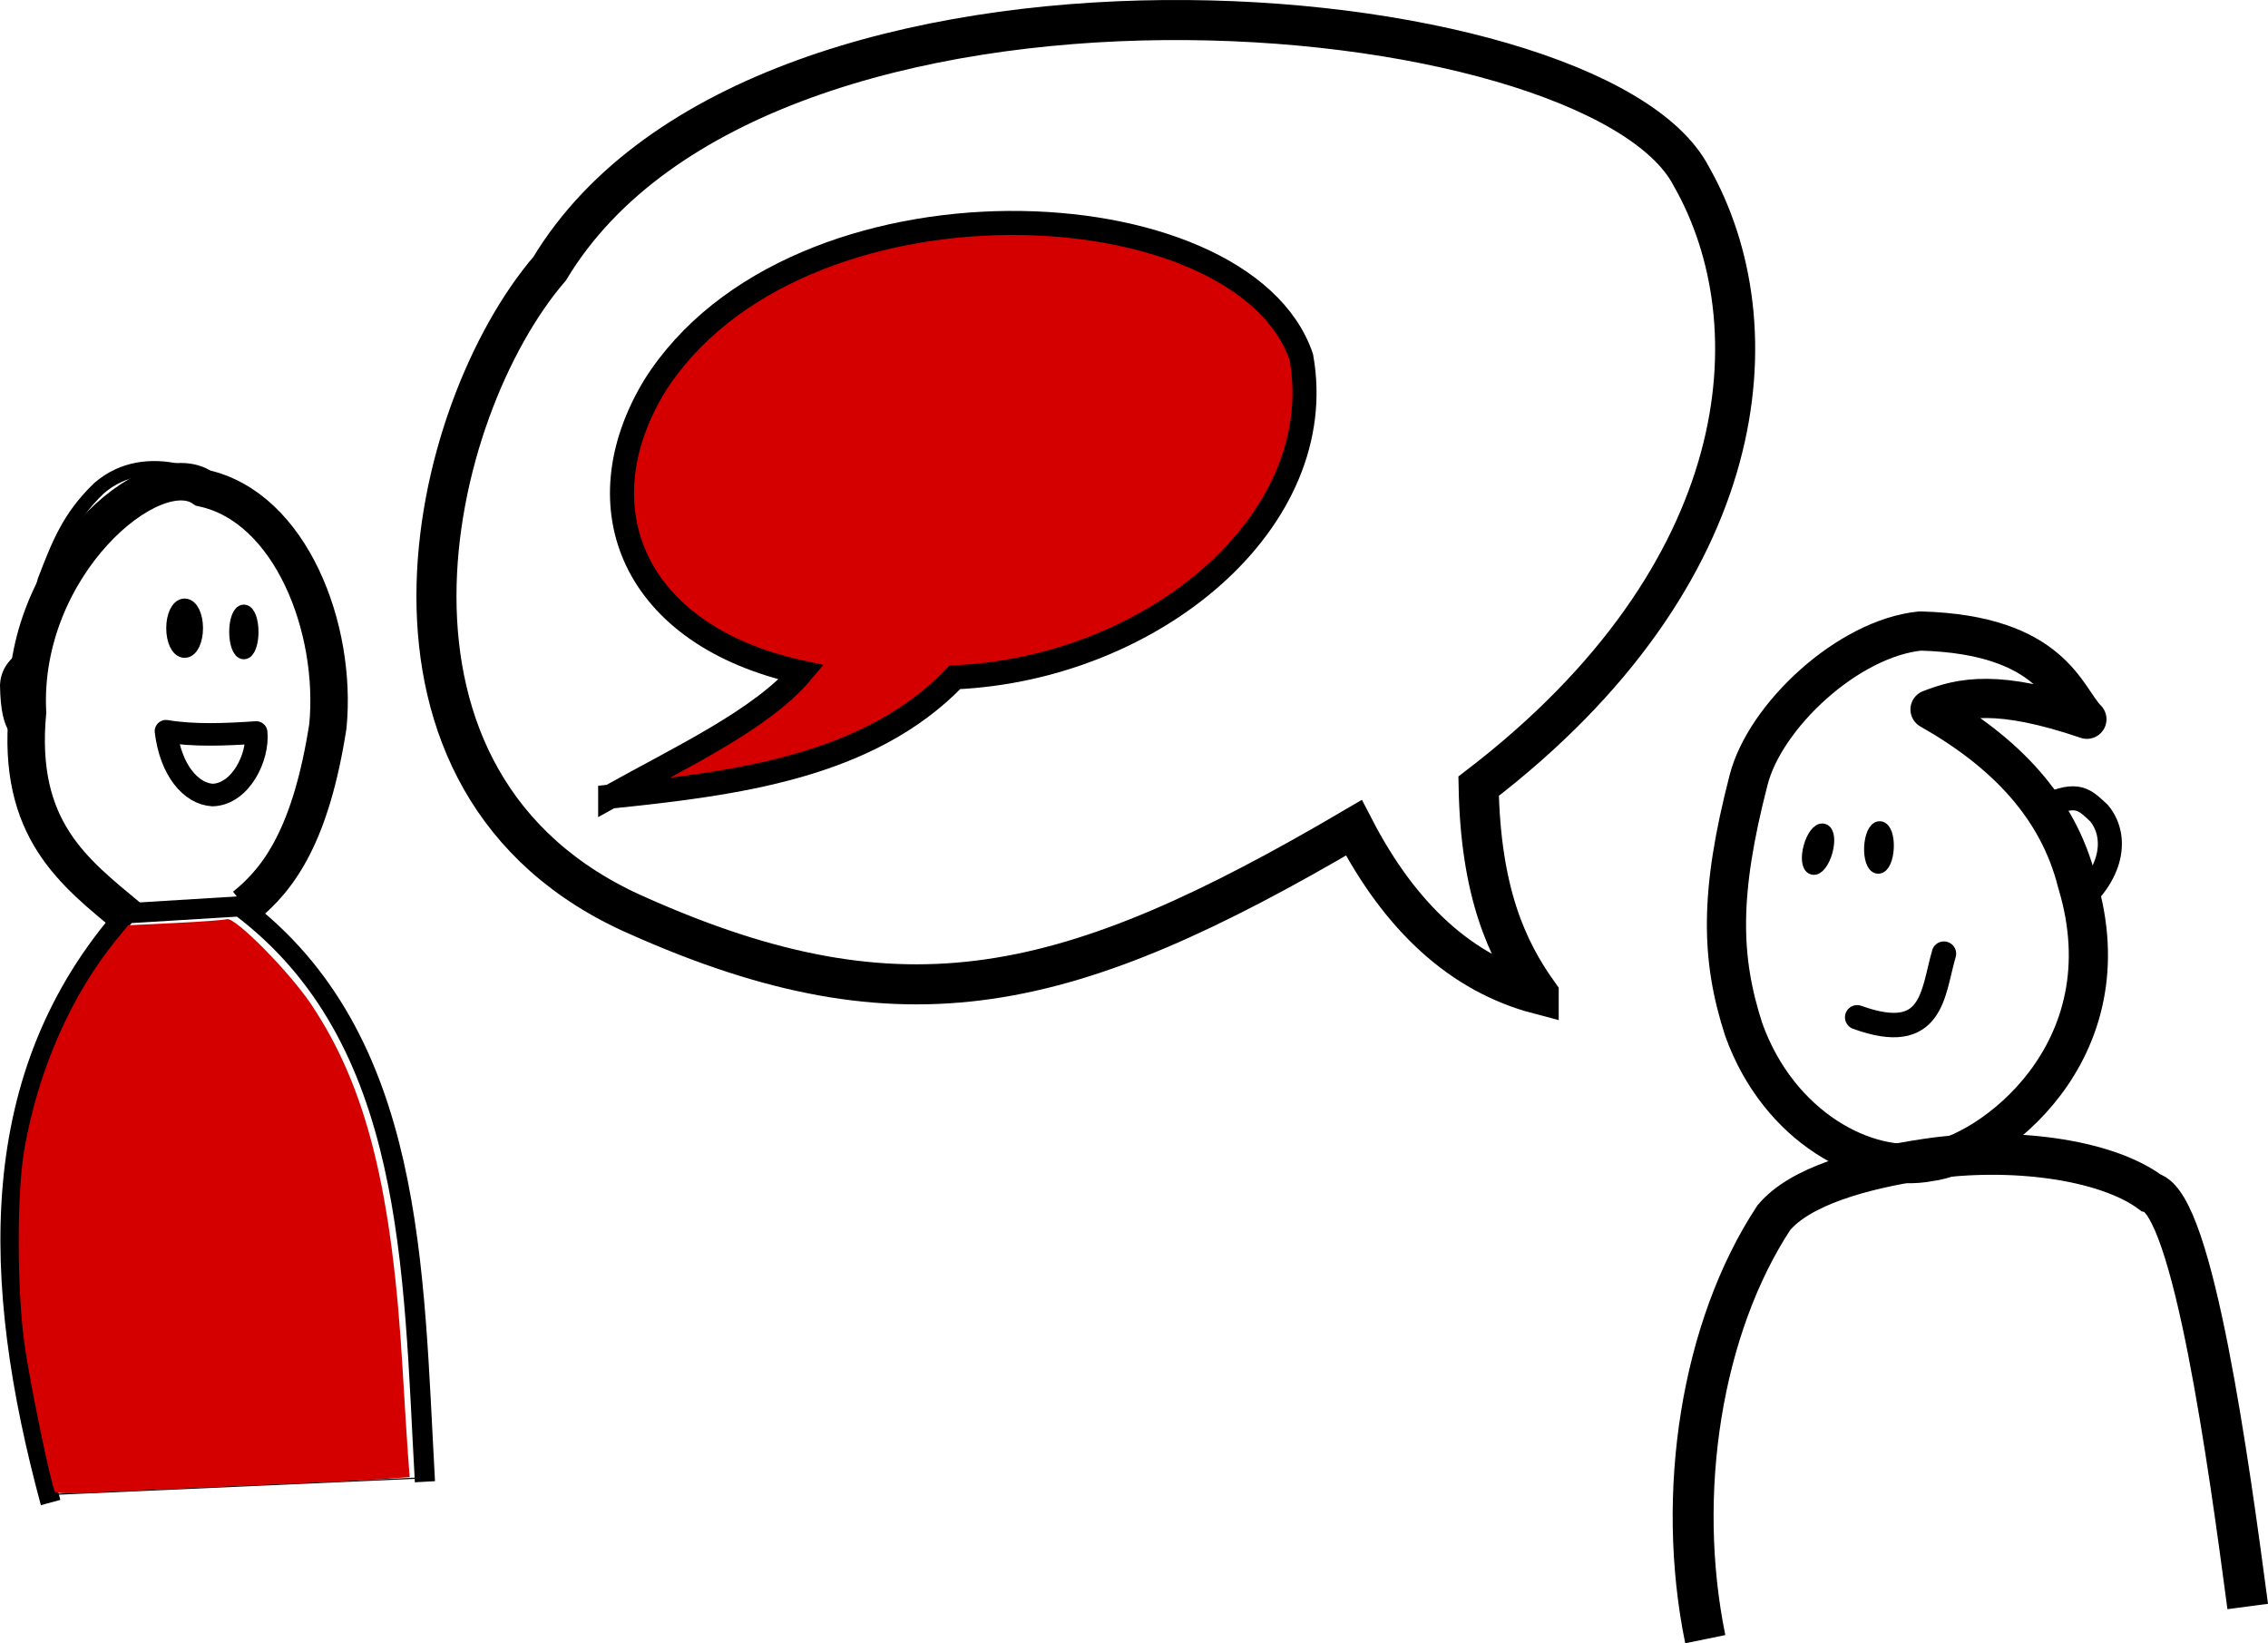 <?xml version="1.0" encoding="UTF-8" standalone="no"?>
<!-- Created with Inkscape (http://www.inkscape.org/) -->

<svg
   xmlns:dc="http://purl.org/dc/elements/1.1/"
   xmlns:cc="http://creativecommons.org/ns#"
   xmlns:rdf="http://www.w3.org/1999/02/22-rdf-syntax-ns#"
   xmlns:svg="http://www.w3.org/2000/svg"
   xmlns="http://www.w3.org/2000/svg"
   xmlns:sodipodi="http://sodipodi.sourceforge.net/DTD/sodipodi-0.dtd"
   xmlns:inkscape="http://www.inkscape.org/namespaces/inkscape"
   width="524.66mm"
   height="380.126mm"
   viewBox="0 0 524.66 380.126"
   version="1.1"
   id="svg2048"
   inkscape:version="0.92.4 (5da689c313, 2019-01-14)"
   sodipodi:docname="hommes-bulle-accord.svg">
  <defs
     id="defs2042" />
  <sodipodi:namedview
     id="base"
     pagecolor="#ffffff"
     bordercolor="#666666"
     borderopacity="1.0"
     inkscape:pageopacity="0.0"
     inkscape:pageshadow="2"
     inkscape:zoom="0.12374369"
     inkscape:cx="2580.7621"
     inkscape:cy="944.12677"
     inkscape:document-units="mm"
     inkscape:current-layer="layer1"
     showgrid="false"
     inkscape:snap-global="false"
     inkscape:window-width="1920"
     inkscape:window-height="1001"
     inkscape:window-x="-9"
     inkscape:window-y="-9"
     inkscape:window-maximized="1"
     fit-margin-top="0"
     fit-margin-left="0"
     fit-margin-right="0"
     fit-margin-bottom="0" />
  <g
     inkscape:label="Layer 1"
     inkscape:groupmode="layer"
     id="layer1"
     transform="translate(706.607,56.984)">
    <path
       style="fill:none;stroke:#000000;stroke-width:9.465;stroke-linecap:butt;stroke-linejoin:miter;stroke-miterlimit:4;stroke-dasharray:none;stroke-opacity:1"
       d="m -186.639,314.635 c -4.316,-32.629 -12.578,-93.135 -22.411,-95.731 -10.568,-7.85 -32.601,-10.612 -51.705,-7.788 -15.675,2.317 -29.475,6.427 -35.496,13.56 -16.759,25.45 -22.774,63.752 -15.875,97.518"
       id="path2604"
       inkscape:connector-curvature="0"
       sodipodi:nodetypes="ccscc" />
    <path
       style="fill:none;stroke:#000000;stroke-width:9.065;stroke-linecap:butt;stroke-linejoin:round;stroke-miterlimit:4;stroke-dasharray:none;stroke-opacity:1"
       d="m -226.109,147.192 c -4.404,-17.593 -16.803,-30.301 -34.018,-40.065 7.242,-2.82 15.718,-4.731 36.286,2.268 -4.912,-4.872 -7.779,-19.591 -38.554,-20.411 -16.819,1.699 -35.906,19.693 -39.688,34.396 -6.83,26.346 -6.48,41.353 -1.134,57.83 8.1,22.557 28.363,33.367 42.945,30.547 13.743,-1.632 46.152,-25.185 34.163,-64.565 z"
       id="path2606"
       inkscape:connector-curvature="0"
       sodipodi:nodetypes="cccccccc" />
    <path
       style="fill:none;stroke:#000000;stroke-width:5.651;stroke-linecap:round;stroke-linejoin:miter;stroke-miterlimit:4;stroke-dasharray:none;stroke-opacity:1"
       d="m -276.984,178.34 c 17.627,6.399 17.43,-5.631 20.072,-14.727"
       id="path823"
       inkscape:connector-curvature="0"
       sodipodi:nodetypes="cc" />
    <ellipse
       style="opacity:1;fill:#000000;fill-opacity:1;fill-rule:nonzero;stroke:#000000;stroke-width:3.465;stroke-linecap:round;stroke-linejoin:round;stroke-miterlimit:4;stroke-dasharray:none;stroke-dashoffset:0;stroke-opacity:1"
       id="path825"
       cx="-238.208"
       cy="210.992"
       rx="1.701"
       ry="4.347"
       transform="rotate(15.543)"
       inkscape:transform-center-x="0.37797619"
       inkscape:transform-center-y="-3.7797619" />
    <ellipse
       style="opacity:1;fill:#000000;fill-opacity:1;fill-rule:nonzero;stroke:#000000;stroke-width:3.465;stroke-linecap:round;stroke-linejoin:round;stroke-miterlimit:4;stroke-dasharray:none;stroke-dashoffset:0;stroke-opacity:1"
       id="path825-0"
       cx="-265.319"
       cy="151.31"
       rx="1.701"
       ry="4.347"
       transform="rotate(2.613)"
       inkscape:transform-center-x="1.2141749"
       inkscape:transform-center-y="-3.5993476" />
    <path
       style="fill:none;stroke:#000000;stroke-width:5.565;stroke-linecap:butt;stroke-linejoin:miter;stroke-miterlimit:4;stroke-dasharray:none;stroke-opacity:1"
       d="m -233.308,129.427 c 7.498,-3.341 8.938,-1.373 12.284,1.701 4.204,5.1 3.318,13.322 -4.347,20.222"
       id="path842"
       inkscape:connector-curvature="0"
       sodipodi:nodetypes="ccc" />
    <path
       style="fill:none;stroke:#000000;stroke-width:9.265;stroke-linecap:butt;stroke-linejoin:miter;stroke-miterlimit:4;stroke-dasharray:none;stroke-opacity:1"
       d="m -350.658,172.987 c -7.456,-10.389 -13.441,-23.721 -13.898,-48.109 63.88,-48.939 68.791,-106.662 49.178,-141.118 -22.451,-43.071 -214.82,-60.32 -264.062,21.382 -28.187,32.781 -48.454,119.503 20.312,149.671 61.809,27.559 99.835,18.367 165.707,-20.312 10.763,20.81 24.945,33.804 42.763,38.487 z"
       id="path844"
       inkscape:connector-curvature="0"
       sodipodi:nodetypes="ccccccc" />
    <path
       style="fill:#d40000;fill-opacity:1;stroke:#000000;stroke-width:5.565;stroke-linecap:butt;stroke-linejoin:miter;stroke-miterlimit:4;stroke-dasharray:none;stroke-opacity:1"
       d="m -565.452,127.289 c 16.061,-8.982 34.986,-17.794 44.223,-28.726 -38.978,-8.5 -50.917,-38.148 -34.018,-66.146 32.512,-51.745 136.057,-46.859 149.679,-6.804 6.781,37.864 -34.216,72.005 -80.131,74.083 -20.035,20.785 -50.827,24.59 -79.753,27.592 z"
       id="path846"
       inkscape:connector-curvature="0"
       sodipodi:nodetypes="cccccc" />
    <path
       style="fill:none;stroke:#000000;stroke-width:4.665;stroke-linecap:butt;stroke-linejoin:miter;stroke-miterlimit:4;stroke-dasharray:none;stroke-opacity:1"
       d="m -694.901,290.586 c -13.916,-51.435 -15.246,-99.055 17.64,-136.307 l 26.192,-1.604 c 40.55,30.506 39.993,83.704 42.763,133.1"
       id="path848"
       inkscape:connector-curvature="0"
       sodipodi:nodetypes="cccc" />
    <path
       style="fill:none;stroke:#000000;stroke-width:8.665;stroke-linecap:butt;stroke-linejoin:miter;stroke-miterlimit:4;stroke-dasharray:none;stroke-opacity:1"
       d="m -676.726,155.347 c -12.696,-10.561 -26.06,-20.392 -23.52,-47.574 -1.684,-33.815 28.955,-59.918 40.625,-51.85 20.354,4.421 31.04,32.542 28.865,55.058 -3.881,24.874 -11.12,35.201 -19.243,41.694"
       id="path850"
       inkscape:connector-curvature="0"
       sodipodi:nodetypes="ccccc" />
    <ellipse
       style="opacity:1;fill:#000000;fill-opacity:1;fill-rule:nonzero;stroke:#000000;stroke-width:3.965;stroke-linecap:round;stroke-linejoin:round;stroke-miterlimit:4;stroke-dasharray:none;stroke-dashoffset:0;stroke-opacity:1"
       id="path852"
       cx="-663.898"
       cy="88.329"
       rx="2.272"
       ry="4.878" />
    <ellipse
       style="opacity:1;fill:#000000;fill-opacity:1;fill-rule:nonzero;stroke:#000000;stroke-width:3.358;stroke-linecap:round;stroke-linejoin:round;stroke-miterlimit:4;stroke-dasharray:none;stroke-dashoffset:0;stroke-opacity:1"
       id="path852-2"
       cx="-650.196"
       cy="89.198"
       rx="1.711"
       ry="4.647" />
    <path
       style="fill:none;stroke:#000000;stroke-width:5.211;stroke-linecap:butt;stroke-linejoin:round;stroke-miterlimit:4;stroke-dasharray:none;stroke-opacity:1"
       d="m -668.214,112.161 c 6.466,1.073 13.617,0.79 20.873,0.297 0.552,5.671 -3.573,14.249 -10.061,14.469 -4.984,-0.263 -9.716,-5.68 -10.812,-14.766 z"
       id="path869"
       inkscape:connector-curvature="0"
       sodipodi:nodetypes="cccc" />
    <path
       style="fill:none;stroke:#000000;stroke-width:3.265;stroke-linecap:butt;stroke-linejoin:miter;stroke-miterlimit:4;stroke-dasharray:none;stroke-opacity:1"
       d="m -656.948,56.19 c 0.368,-1.446 -15.426,-10.126 -26.794,-0.2 -6.835,6.605 -9.241,12.719 -12.562,21.382 -1.029,4.156 -1.219,4.258 -2.339,12.228"
       id="path871"
       inkscape:connector-curvature="0"
       sodipodi:nodetypes="cccc" />
    <path
       style="fill:none;stroke:#000000;stroke-width:2.565;stroke-linecap:butt;stroke-linejoin:miter;stroke-miterlimit:4;stroke-dasharray:none;stroke-opacity:1"
       d="m -699.444,93.608 c -2.815,1.719 -5.693,3.843 -5.88,7.884 0.189,11.861 3.307,10.248 5.078,14.833"
       id="path873"
       inkscape:connector-curvature="0"
       sodipodi:nodetypes="ccc" />
    <path
       style="fill:none;stroke:#000000;stroke-width:0.265px;stroke-linecap:butt;stroke-linejoin:miter;stroke-opacity:1"
       d="m -693.964,288.685 84.667,-3.78"
       id="path875"
       inkscape:connector-curvature="0" />
    <path
       style="fill:#d40000;fill-opacity:1;stroke:none;stroke-width:32.75;stroke-miterlimit:4;stroke-dasharray:none"
       d="m -2618.41,1087.27 c -3.451,-5.584 -22.213,-96.435 -26.754,-129.553 -6.51,-47.478 -6.596,-131.319 -0.172,-168.605 12.004,-69.68 40.99,-135.685 81.089,-184.649 l 9.685,-11.826 40.63,-1.949 c 22.346,-1.072 42.873,-2.585 45.616,-3.362 7.096,-2.011 54.563,46.021 73.564,74.44 48.347,72.308 70.684,161.849 79.888,320.238 1.644,28.286 3.674,60.631 4.513,71.879 l 1.524,20.45 -23.667,1.735 c -13.017,0.954 -68.667,3.624 -123.667,5.932 -55,2.308 -113.665,4.991 -130.367,5.962 -16.702,0.971 -31.049,0.66 -31.884,-0.69 z"
       id="path877"
       inkscape:connector-curvature="0"
       transform="scale(0.265)" />
  </g>
</svg>

